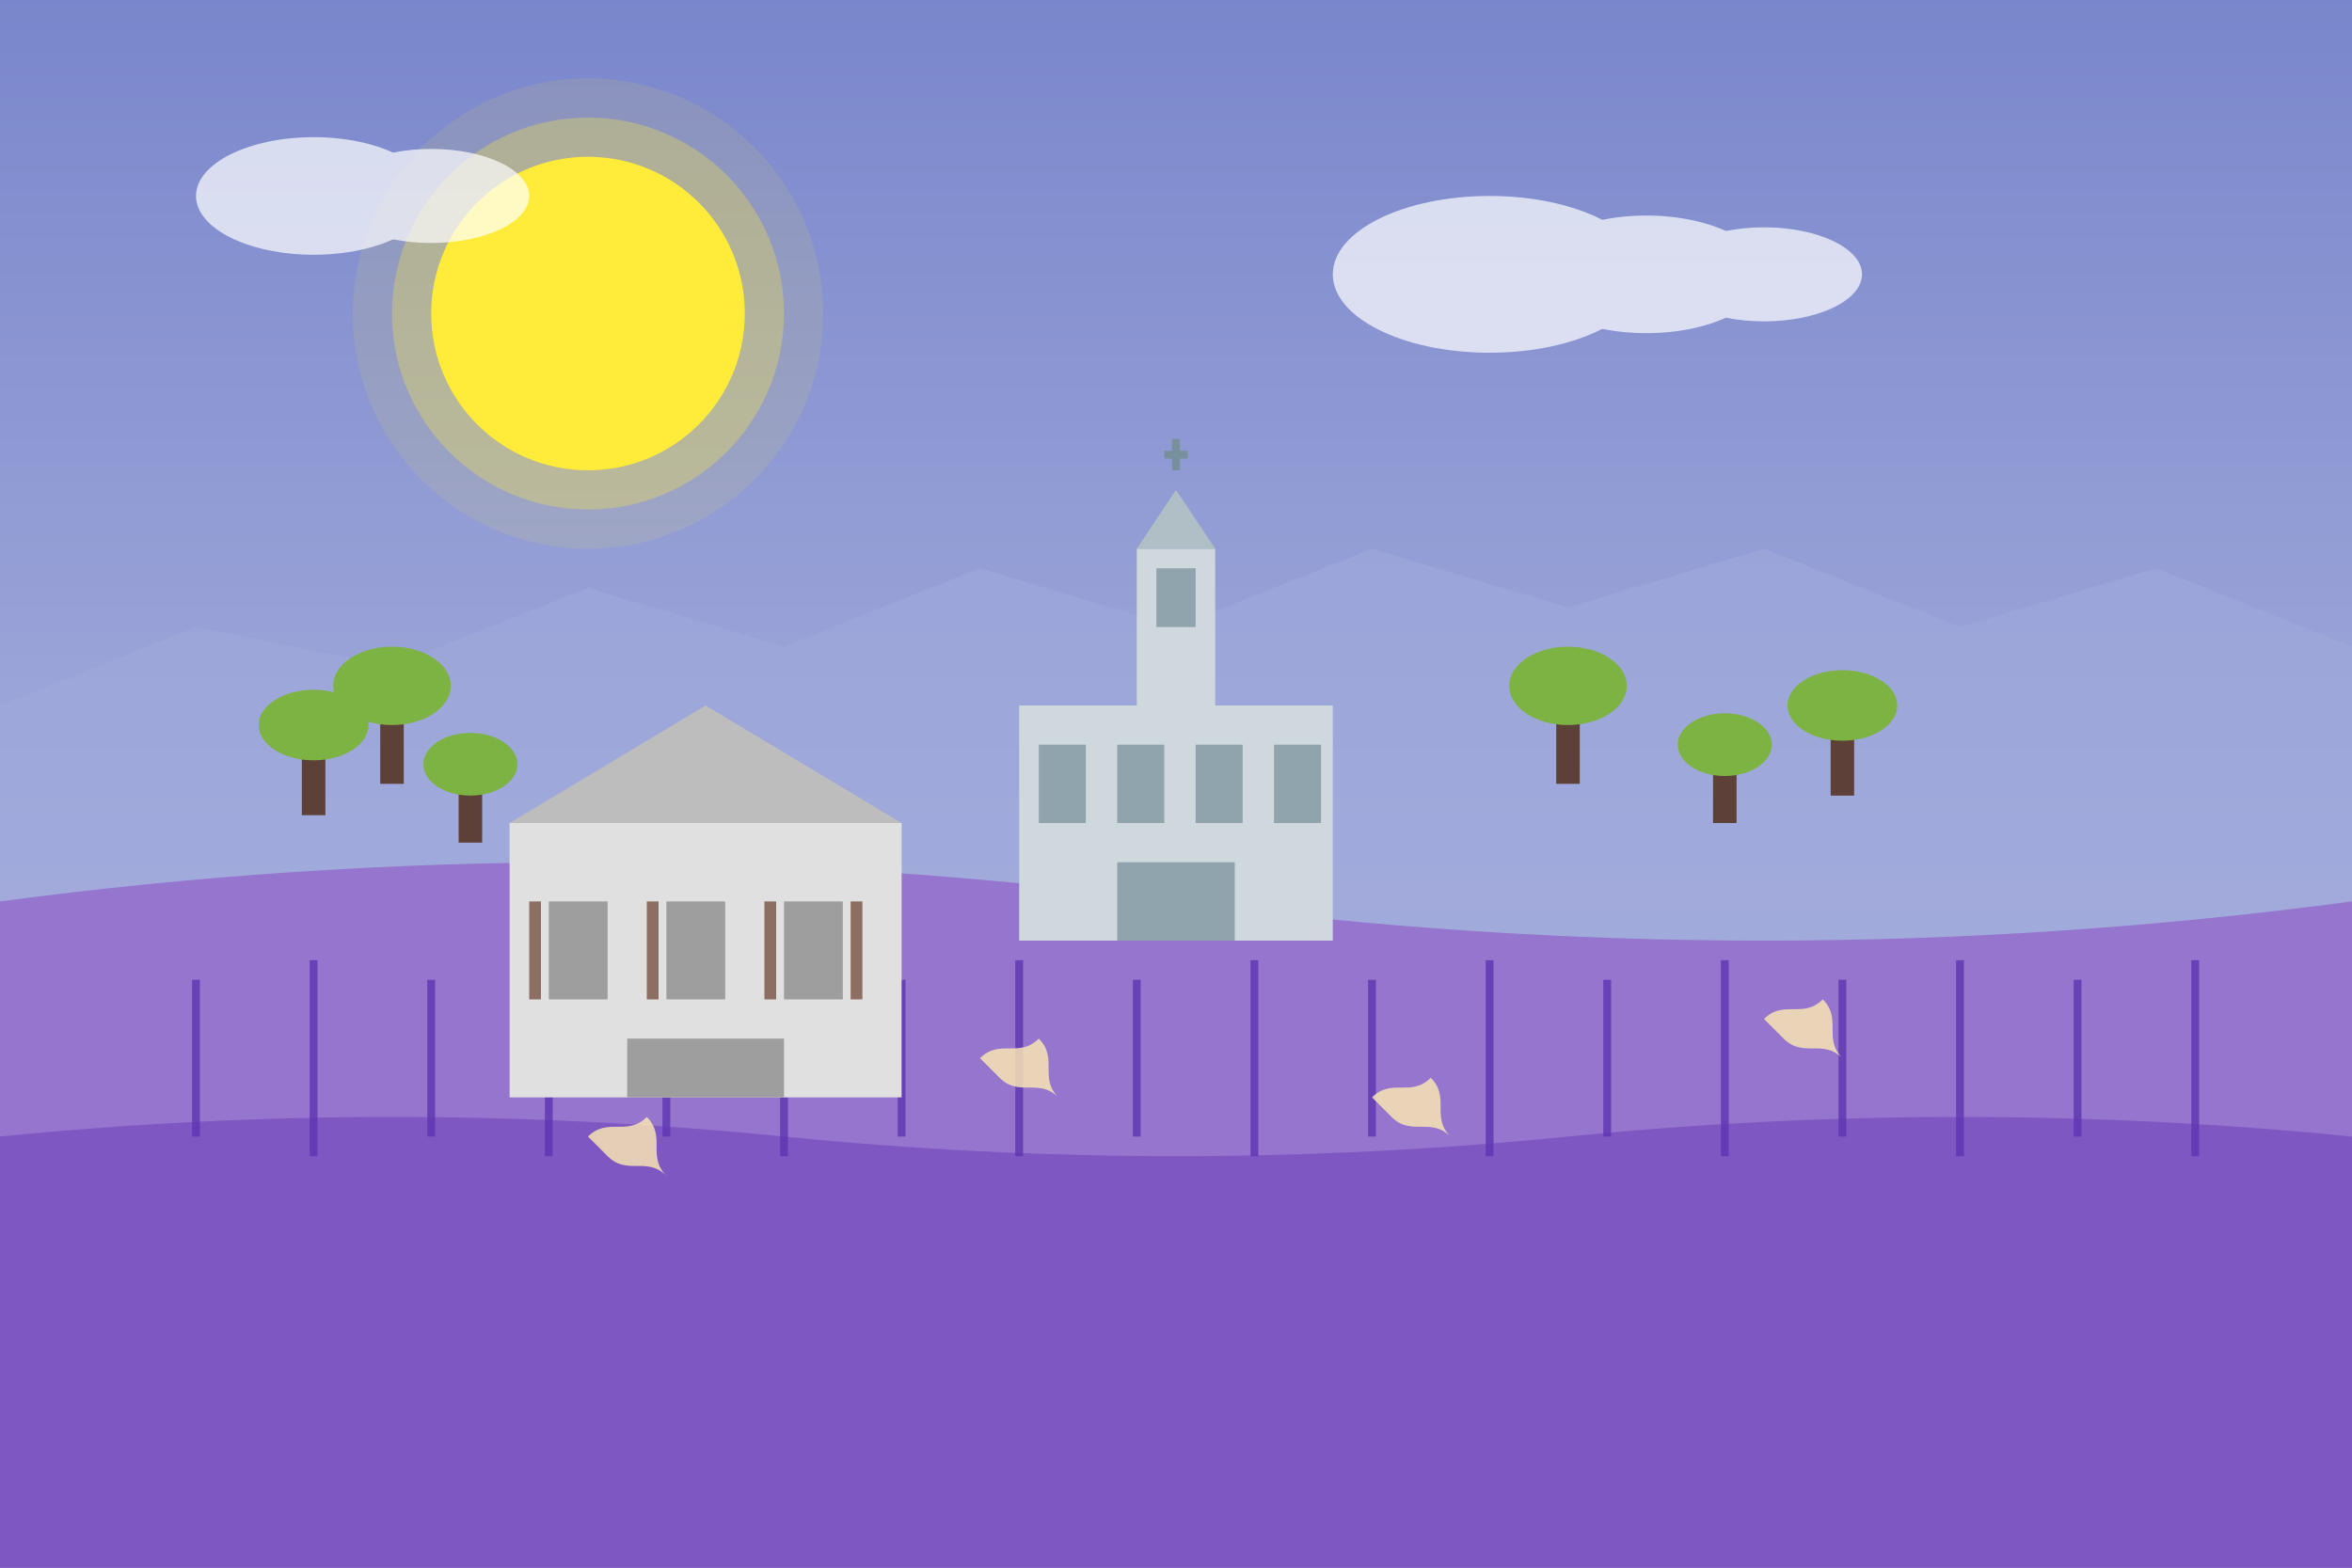 <svg width="600" height="400" viewBox="0 0 600 400" xmlns="http://www.w3.org/2000/svg">
  <rect x="0" y="0" width="600" height="400" fill="#333333" stroke="none"/>
  <!-- Sky Background -->
  <defs>
    <linearGradient id="skyGradient" x1="0%" y1="0%" x2="0%" y2="100%">
      <stop offset="0%" stop-color="#7986CB" />
      <stop offset="100%" stop-color="#C5CAE9" />
    </linearGradient>
  </defs>
  <rect width="600" height="400" fill="url(#skyGradient)" />
  
  <!-- Sun -->
  <circle cx="150" cy="80" r="40" fill="#FFEB3B" />
  <circle cx="150" cy="80" r="50" fill="#FFEB3B" opacity="0.3" />
  <circle cx="150" cy="80" r="60" fill="#FFEB3B" opacity="0.1" />
  
  <!-- Distant Mountains -->
  <path d="M0 180 L50 160 L100 170 L150 150 L200 165 L250 145 L300 160 L350 140 L400 155 L450 140 L500 160 L550 145 L600 165 L600 400 L0 400 Z" fill="#9FA8DA" opacity="0.6" />
  
  <!-- Lavender Fields -->
  <path d="M0 230 Q150 210 300 230 Q450 250 600 230 L600 400 L0 400 Z" fill="#9575CD" />
  <path d="M0 290 Q100 280 200 290 Q300 300 400 290 Q500 280 600 290 L600 400 L0 400 Z" fill="#7E57C2" />
  
  <!-- Lavender Row Pattern -->
  <g stroke="#5E35B1" stroke-width="2" opacity="0.8">
    <path d="M50 250 L50 290" />
    <path d="M80 245 L80 295" />
    <path d="M110 250 L110 290" />
    <path d="M140 245 L140 295" />
    <path d="M170 250 L170 290" />
    <path d="M200 245 L200 295" />
    <path d="M230 250 L230 290" />
    <path d="M260 245 L260 295" />
    <path d="M290 250 L290 290" />
    <path d="M320 245 L320 295" />
    <path d="M350 250 L350 290" />
    <path d="M380 245 L380 295" />
    <path d="M410 250 L410 290" />
    <path d="M440 245 L440 295" />
    <path d="M470 250 L470 290" />
    <path d="M500 245 L500 295" />
    <path d="M530 250 L530 290" />
    <path d="M560 245 L560 295" />
  </g>
  
  <!-- Provence Stone House -->
  <g transform="translate(180, 210)">
    <rect x="-50" y="0" width="100" height="70" fill="#E0E0E0" />
    <rect x="-40" y="20" width="15" height="25" fill="#9E9E9E" />
    <rect x="-10" y="20" width="15" height="25" fill="#9E9E9E" />
    <rect x="20" y="20" width="15" height="25" fill="#9E9E9E" />
    <rect x="-20" y="55" width="40" height="15" fill="#9E9E9E" />
    <path d="M-50 0 L0 -30 L50 0" fill="#BDBDBD" />
    
    <!-- Window Shutters -->
    <rect x="-45" y="20" width="3" height="25" fill="#8D6E63" />
    <rect x="-15" y="20" width="3" height="25" fill="#8D6E63" />
    <rect x="15" y="20" width="3" height="25" fill="#8D6E63" />
    <rect x="37" y="20" width="3" height="25" fill="#8D6E63" />
  </g>
  
  <!-- Olive Trees -->
  <g transform="translate(100, 180)">
    <rect x="-3" y="0" width="6" height="20" fill="#5D4037" />
    <ellipse cx="0" cy="-5" rx="15" ry="10" fill="#7CB342" />
  </g>
  
  <g transform="translate(120, 200)">
    <rect x="-3" y="0" width="6" height="15" fill="#5D4037" />
    <ellipse cx="0" cy="-5" rx="12" ry="8" fill="#7CB342" />
  </g>
  
  <g transform="translate(80, 190)">
    <rect x="-3" y="0" width="6" height="18" fill="#5D4037" />
    <ellipse cx="0" cy="-5" rx="14" ry="9" fill="#7CB342" />
  </g>
  
  <g transform="translate(400, 180)">
    <rect x="-3" y="0" width="6" height="20" fill="#5D4037" />
    <ellipse cx="0" cy="-5" rx="15" ry="10" fill="#7CB342" />
  </g>
  
  <g transform="translate(440, 195)">
    <rect x="-3" y="0" width="6" height="15" fill="#5D4037" />
    <ellipse cx="0" cy="-5" rx="12" ry="8" fill="#7CB342" />
  </g>
  
  <g transform="translate(470, 185)">
    <rect x="-3" y="0" width="6" height="18" fill="#5D4037" />
    <ellipse cx="0" cy="-5" rx="14" ry="9" fill="#7CB342" />
  </g>
  
  <!-- Abbey Building -->
  <g transform="translate(300, 180)">
    <rect x="-40" y="0" width="80" height="60" fill="#CFD8DC" />
    <rect x="-35" y="10" width="12" height="20" fill="#90A4AE" />
    <rect x="-15" y="10" width="12" height="20" fill="#90A4AE" />
    <rect x="5" y="10" width="12" height="20" fill="#90A4AE" />
    <rect x="25" y="10" width="12" height="20" fill="#90A4AE" />
    <rect x="-15" y="40" width="30" height="20" fill="#90A4AE" />
    
    <!-- Tower -->
    <rect x="-10" y="-40" width="20" height="40" fill="#CFD8DC" />
    <path d="M-10 -40 L0 -55 L10 -40" fill="#B0BEC5" />
    <rect x="-5" y="-35" width="10" height="15" fill="#90A4AE" />
    
    <!-- Cross -->
    <path d="M0 -60 L0 -68 M-3 -64 L3 -64" stroke="#78909C" stroke-width="2" />
  </g>
  
  <!-- Clouds -->
  <g fill="white" opacity="0.7">
    <ellipse cx="380" cy="70" rx="40" ry="20" />
    <ellipse cx="420" cy="70" rx="30" ry="15" />
    <ellipse cx="450" cy="70" rx="25" ry="12" />
    
    <ellipse cx="80" cy="50" rx="30" ry="15" />
    <ellipse cx="110" cy="50" rx="25" ry="12" />
  </g>
  
  <!-- Butterflies in lavender fields -->
  <g fill="#FFECB3" opacity="0.8">
    <path d="M250 270 C255 265, 260 270, 265 265 C270 270, 265 275, 270 280 C265 275, 260 280, 255 275 C260 280, 255 275, 250 270" />
    <path d="M350 280 C355 275, 360 280, 365 275 C370 280, 365 285, 370 290 C365 285, 360 290, 355 285 C360 290, 355 285, 350 280" />
    <path d="M150 290 C155 285, 160 290, 165 285 C170 290, 165 295, 170 300 C165 295, 160 300, 155 295 C160 300, 155 295, 150 290" />
    <path d="M450 260 C455 255, 460 260, 465 255 C470 260, 465 265, 470 270 C465 265, 460 270, 455 265 C460 270, 455 265, 450 260" />
  </g>
</svg>